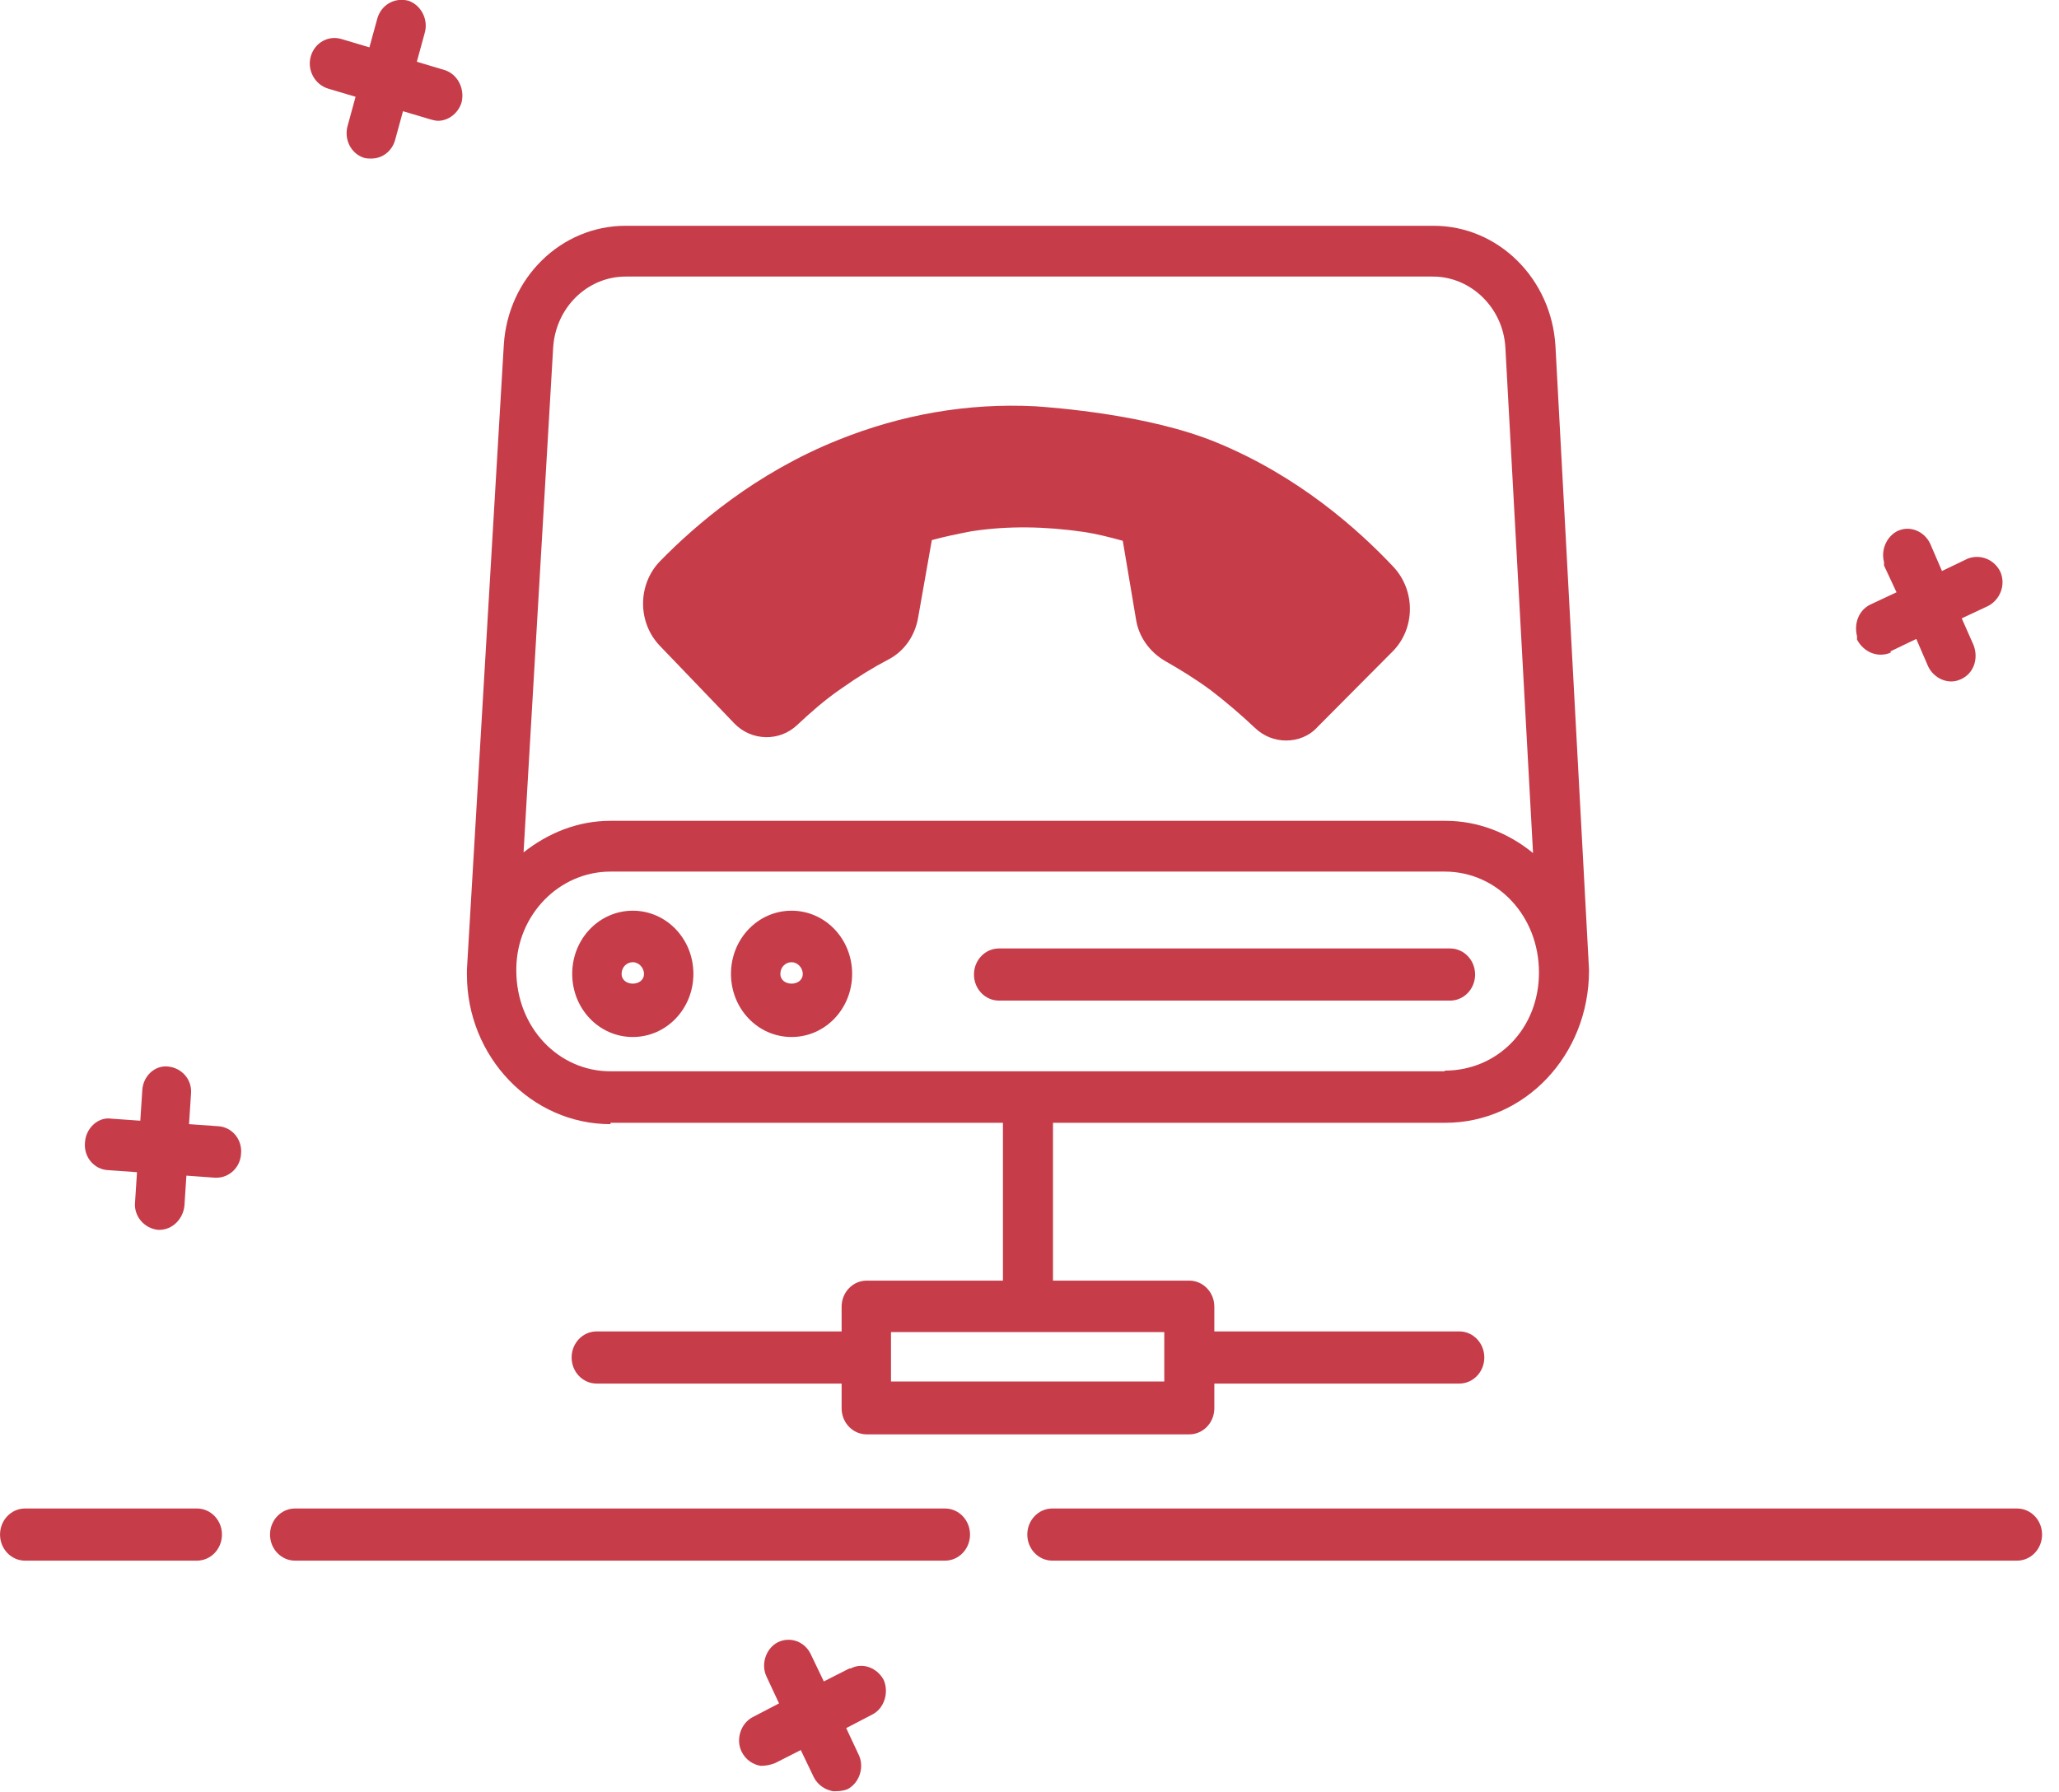 <svg width="108" height="94" viewBox="0 0 108 94" fill="none" xmlns="http://www.w3.org/2000/svg">
<g clip-path="url(#clip0_507_24766)">
<path d="M38.514 37.945C39.412 38.881 40.898 38.917 41.83 38.017C42.486 37.405 43.246 36.721 44.144 36.109C45.008 35.497 45.837 34.993 46.597 34.597C47.426 34.165 47.978 33.373 48.151 32.437L48.877 28.332C49.533 28.152 50.224 28.008 50.983 27.864C52.883 27.576 54.817 27.612 56.821 27.9C57.546 28.008 58.237 28.188 58.893 28.368L59.584 32.472C59.722 33.409 60.309 34.201 61.104 34.669C61.864 35.101 62.693 35.605 63.522 36.217C64.316 36.829 65.076 37.477 65.801 38.161C66.285 38.629 66.872 38.845 67.459 38.845C68.046 38.845 68.668 38.629 69.117 38.125L73.055 34.165C74.229 32.977 74.264 30.997 73.089 29.736C71.224 27.756 68.115 24.984 63.833 23.22C60.275 21.744 55.301 21.384 54.299 21.312C50.742 21.132 47.288 21.744 43.972 23.076C39.654 24.804 36.511 27.504 34.611 29.448C33.437 30.672 33.437 32.653 34.611 33.877L38.48 37.909L38.514 37.945Z" fill="#C63C49"/>
<path d="M32.021 58.898H52.607V67.178H45.457C44.732 67.178 44.145 67.79 44.145 68.546V69.842H31.296C30.57 69.842 29.983 70.454 29.983 71.21C29.983 71.966 30.57 72.578 31.296 72.578H44.145V73.874C44.145 74.63 44.732 75.242 45.457 75.242H62.382C63.107 75.242 63.695 74.63 63.695 73.874V72.578H76.544C77.269 72.578 77.856 71.966 77.856 71.21C77.856 70.454 77.269 69.842 76.544 69.842H63.695V68.546C63.695 67.79 63.107 67.178 62.382 67.178H55.232V58.898H75.818C79.963 58.898 83.348 55.37 83.348 50.905C83.348 50.905 83.348 50.905 83.348 50.869L81.587 18.144C81.379 14.616 78.582 11.844 75.197 11.844H32.816C29.43 11.844 26.633 14.58 26.425 18.108L24.491 50.869C24.491 50.869 24.491 50.941 24.491 50.977C24.491 51.013 24.491 51.085 24.491 51.121C24.491 55.442 27.876 58.97 32.021 58.97V58.898ZM61.07 72.47H46.735V69.878H61.07V72.47ZM75.784 56.198H32.021C29.292 56.198 27.082 53.894 27.082 50.905V50.797C27.116 47.989 29.327 45.721 32.021 45.721H75.784C78.513 45.721 80.723 48.025 80.723 51.013C80.723 54.002 78.513 56.162 75.784 56.162V56.198ZM29.016 18.216C29.154 16.128 30.812 14.508 32.816 14.508H75.162C77.165 14.508 78.858 16.164 78.962 18.252L80.412 44.749C79.134 43.705 77.545 43.057 75.818 43.057H32.021C30.294 43.057 28.74 43.705 27.462 44.713L29.016 18.216Z" fill="#C63C49"/>
<path d="M33.192 47.773C31.43 47.773 30.014 49.249 30.014 51.086C30.014 52.922 31.43 54.398 33.192 54.398C34.953 54.398 36.37 52.922 36.37 51.086C36.37 49.249 34.953 47.773 33.192 47.773ZM32.605 51.086C32.605 50.726 32.881 50.474 33.192 50.474C33.503 50.474 33.779 50.762 33.779 51.086C33.779 51.77 32.605 51.77 32.605 51.086Z" fill="#C63C49"/>
<path d="M41.52 47.773C39.758 47.773 38.342 49.249 38.342 51.086C38.342 52.922 39.758 54.398 41.52 54.398C43.281 54.398 44.697 52.922 44.697 51.086C44.697 49.249 43.281 47.773 41.52 47.773ZM40.932 51.086C40.932 50.726 41.209 50.474 41.52 50.474C41.83 50.474 42.107 50.762 42.107 51.086C42.107 51.77 40.932 51.77 40.932 51.086Z" fill="#C63C49"/>
<path d="M76.06 49.753H52.4C51.675 49.753 51.087 50.365 51.087 51.121C51.087 51.877 51.675 52.489 52.4 52.489H76.06C76.785 52.489 77.373 51.877 77.373 51.121C77.373 50.365 76.785 49.753 76.06 49.753Z" fill="#C63C49"/>
<path d="M105.8 79.131H55.198C54.472 79.131 53.885 79.743 53.885 80.499C53.885 81.255 54.472 81.867 55.198 81.867H105.8C106.525 81.867 107.112 81.255 107.112 80.499C107.112 79.743 106.525 79.131 105.8 79.131Z" fill="#C63C49"/>
<path d="M49.568 79.131H15.476C14.751 79.131 14.164 79.743 14.164 80.499C14.164 81.255 14.751 81.867 15.476 81.867H49.568C50.293 81.867 50.88 81.255 50.88 80.499C50.88 79.743 50.293 79.131 49.568 79.131Z" fill="#C63C49"/>
<path d="M10.329 79.131H1.314C0.589 79.131 0.002 79.743 0.002 80.499C0.002 81.255 0.589 81.867 1.314 81.867H10.329C11.055 81.867 11.642 81.255 11.642 80.499C11.642 79.743 11.055 79.131 10.329 79.131Z" fill="#C63C49"/>
<path d="M99.167 34.165L100.514 33.517L101.136 34.957C101.447 35.605 102.207 35.929 102.829 35.641C103.519 35.353 103.796 34.561 103.519 33.841L102.898 32.437L104.279 31.789C104.901 31.465 105.212 30.709 104.936 30.024C104.625 29.34 103.865 29.052 103.209 29.305L101.862 29.953L101.24 28.512C100.929 27.864 100.169 27.54 99.513 27.864C98.96 28.152 98.649 28.837 98.822 29.485V29.665L99.478 31.069L98.097 31.717C97.509 32.005 97.233 32.689 97.406 33.373V33.553C97.751 34.201 98.477 34.525 99.167 34.237V34.165Z" fill="#C63C49"/>
<path d="M11.435 59.078L9.915 58.97L10.018 57.386C10.088 56.63 9.535 56.017 8.81 55.946C8.119 55.873 7.497 56.45 7.463 57.206L7.359 58.79L5.839 58.682C5.148 58.574 4.492 59.186 4.457 59.942C4.388 60.698 4.941 61.346 5.666 61.382L7.186 61.49L7.083 63.074C7.013 63.794 7.566 64.442 8.291 64.514H8.361C9.051 64.514 9.604 63.938 9.673 63.254L9.777 61.67L11.262 61.778H11.366C12.022 61.778 12.609 61.238 12.644 60.518C12.713 59.762 12.16 59.114 11.435 59.078Z" fill="#C63C49"/>
<path d="M17.201 4.645L18.651 5.077L18.237 6.589C18.03 7.309 18.41 8.065 19.1 8.281C19.238 8.317 19.342 8.317 19.48 8.317C20.033 8.317 20.551 7.957 20.724 7.345L21.138 5.833L22.589 6.265C22.589 6.265 22.831 6.337 22.969 6.337C23.521 6.337 24.04 5.941 24.212 5.365C24.385 4.645 24.005 3.889 23.314 3.673L21.864 3.24L22.278 1.728C22.485 1.008 22.071 0.252 21.415 0.036C20.689 -0.144 19.998 0.252 19.791 0.972L19.377 2.484L17.926 2.052C17.235 1.836 16.51 2.232 16.303 2.952C16.095 3.673 16.51 4.429 17.201 4.645Z" fill="#C63C49"/>
<path d="M44.559 87.519L43.212 88.203L42.521 86.763C42.21 86.115 41.45 85.827 40.794 86.151C40.172 86.475 39.896 87.303 40.207 87.951L40.863 89.355L39.482 90.075C38.86 90.399 38.584 91.227 38.894 91.875C39.102 92.307 39.482 92.559 39.896 92.631C40.138 92.631 40.38 92.595 40.656 92.487L42.003 91.803L42.694 93.243C42.901 93.639 43.281 93.891 43.696 93.963C43.937 93.963 44.179 93.963 44.456 93.855C45.077 93.531 45.353 92.703 45.043 92.055L44.386 90.651L45.768 89.931C46.39 89.607 46.632 88.779 46.355 88.131C46.01 87.483 45.25 87.195 44.628 87.519H44.559Z" fill="#C63C49"/>
</g>
<defs>
<clipPath id="clip0_507_24766">
<rect width="107.11" height="94" fill="white"/>
</clipPath>
</defs>
</svg>
